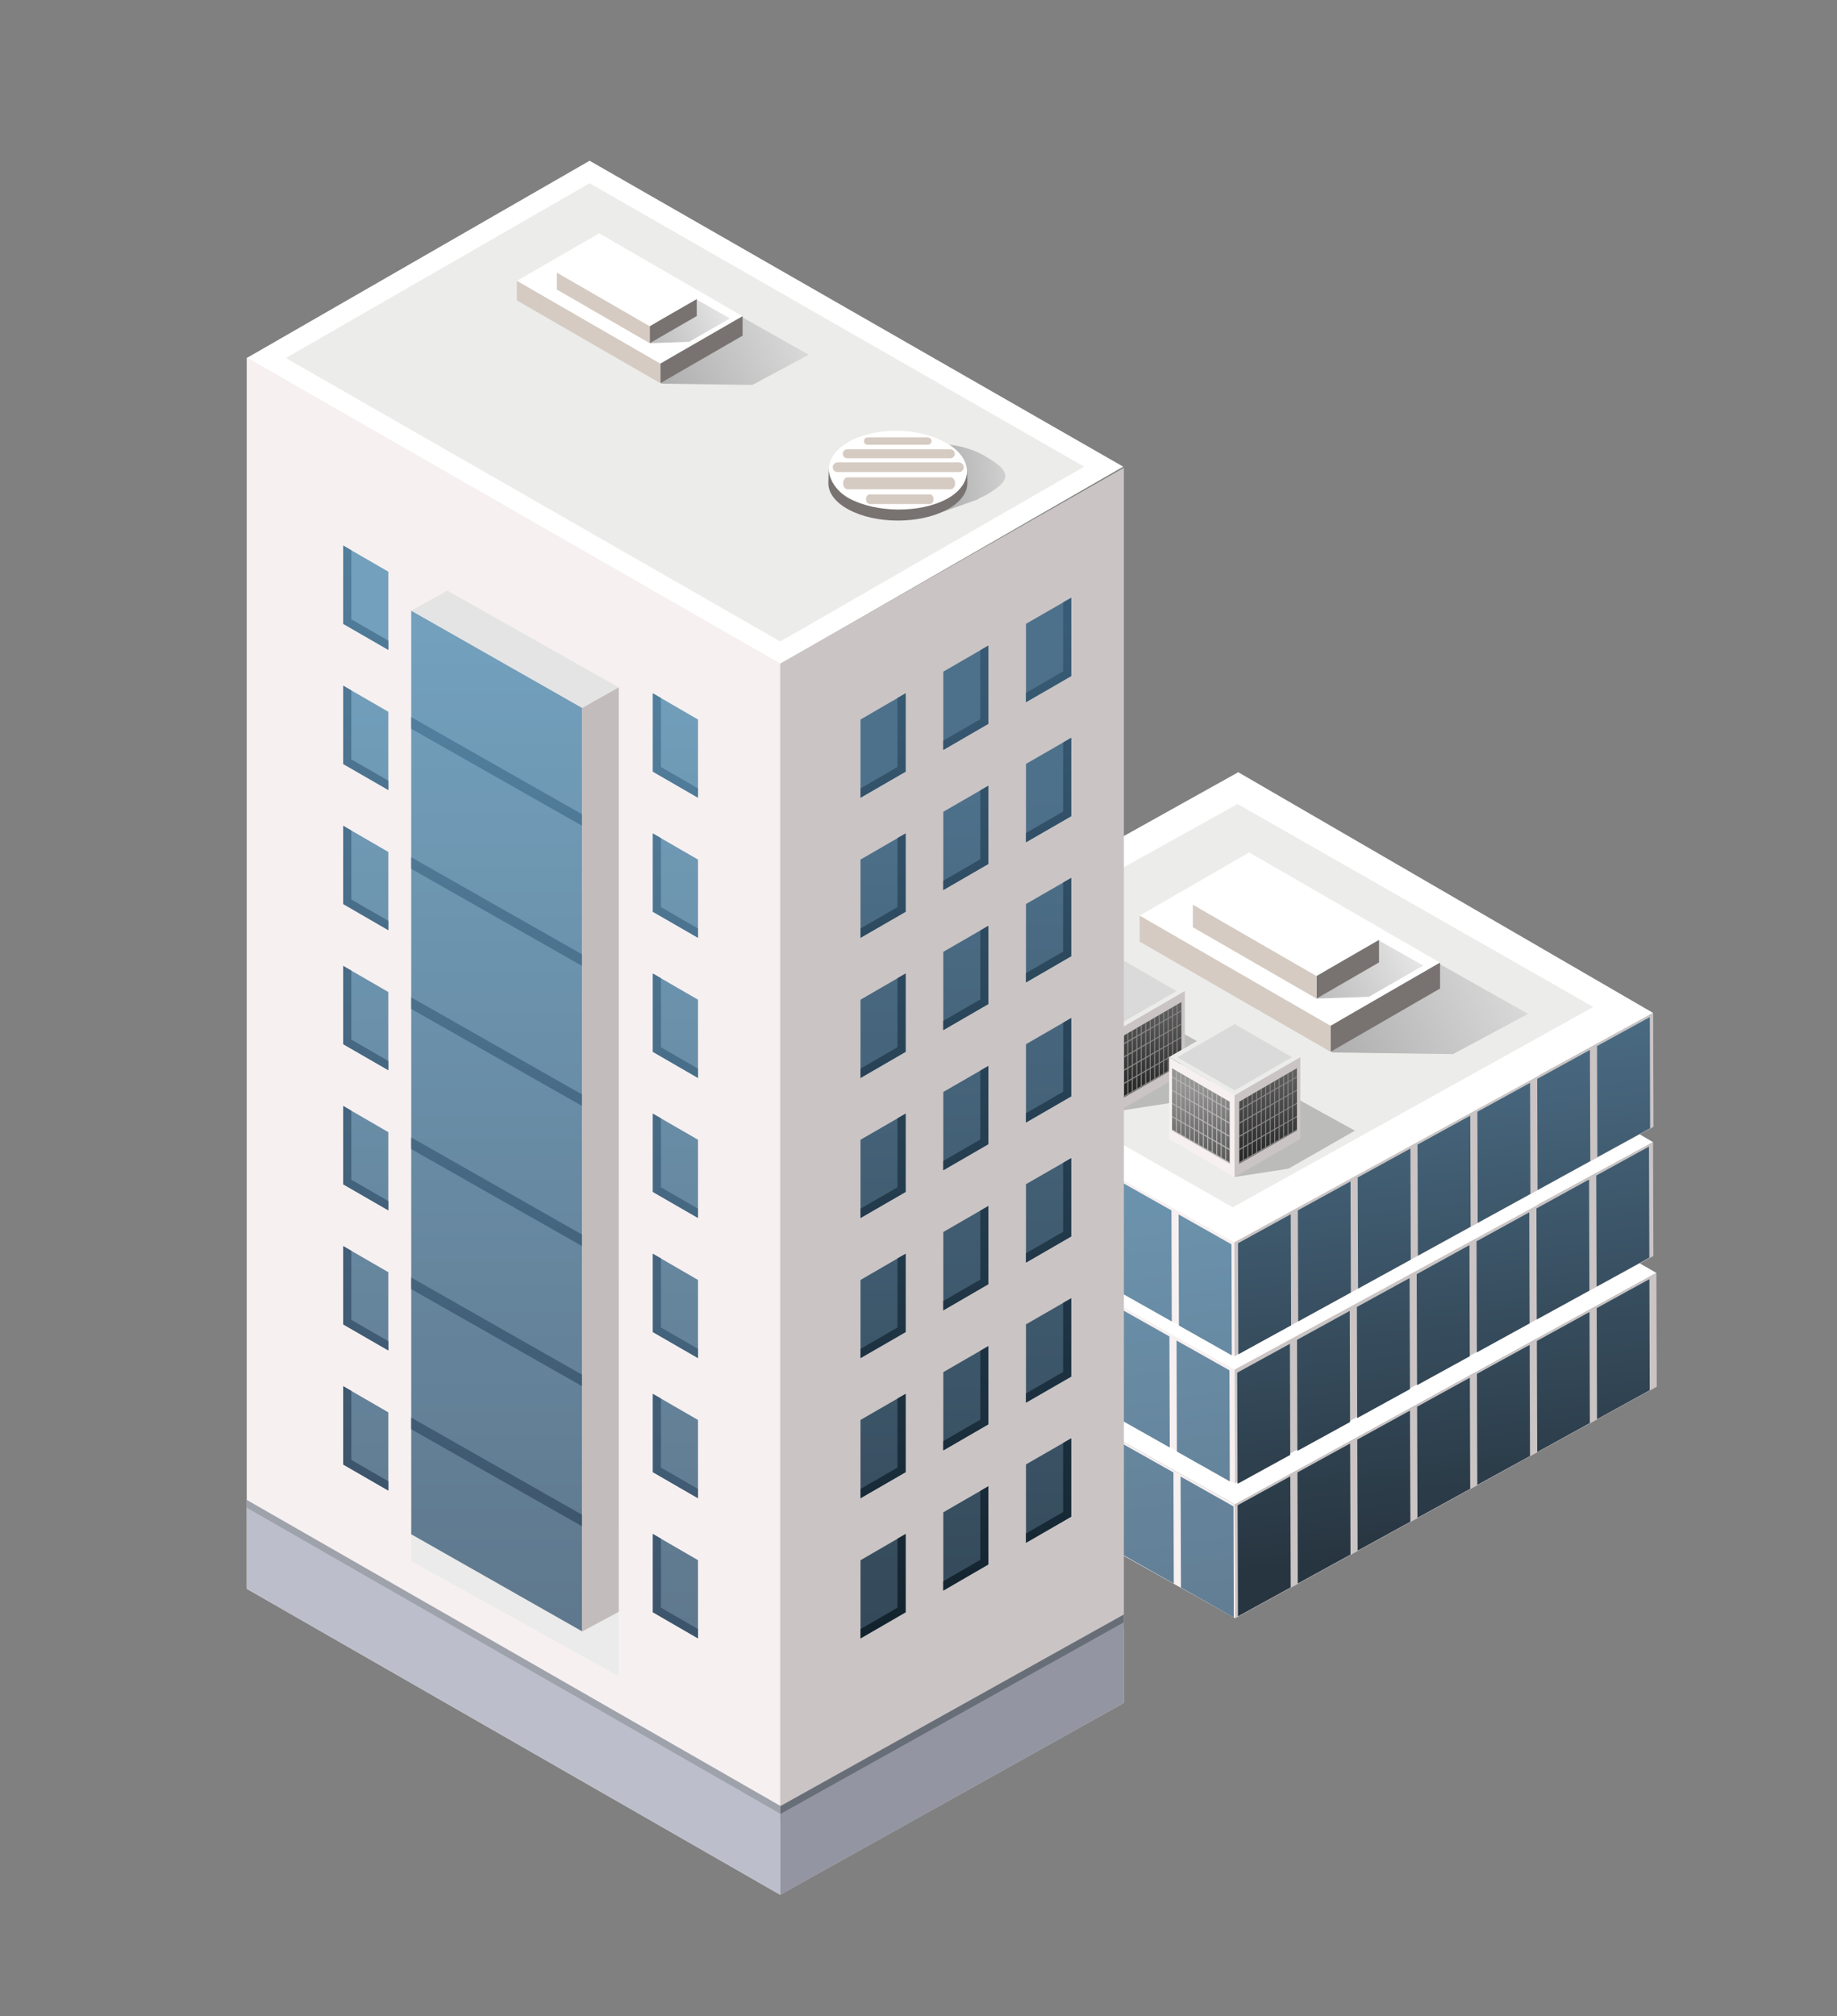 <?xml version="1.0" encoding="UTF-8"?>
<svg xmlns="http://www.w3.org/2000/svg" xmlns:xlink="http://www.w3.org/1999/xlink" viewBox="0 0 601.58 660.12">
  <rect x="0" y="0" width="601.58" height="660.12" fill="#808080" stroke="none"/>
  <defs>
    <style>
      .cls-1 {
        fill: url(#linear-gradient-75);
      }

      .cls-2 {
        fill: url(#linear-gradient-2);
      }

      .cls-3 {
        fill: url(#linear-gradient-51);
      }

      .cls-4 {
        fill: #fff;
      }

      .cls-5 {
        fill: url(#linear-gradient-17);
      }

      .cls-6 {
        fill: url(#linear-gradient-87);
      }

      .cls-7 {
        fill: #f7f0f0;
      }

      .cls-8 {
        fill: #9ea2ab;
      }

      .cls-9 {
        fill: url(#linear-gradient-93);
      }

      .cls-10 {
        fill: url(#linear-gradient-92);
      }

      .cls-11 {
        fill: url(#linear-gradient-80);
      }

      .cls-12 {
        fill: url(#linear-gradient-109);
      }

      .cls-13 {
        fill: url(#linear-gradient-43);
      }

      .cls-14 {
        fill: url(#linear-gradient-15);
      }

      .cls-15 {
        fill: url(#linear-gradient-58);
      }

      .cls-16 {
        fill: url(#linear-gradient-69);
      }

      .cls-17 {
        fill: url(#linear-gradient-81);
      }

      .cls-18 {
        fill: url(#linear-gradient-18);
      }

      .cls-19 {
        fill: url(#linear-gradient-56);
      }

      .cls-20 {
        fill: url(#linear-gradient-40);
      }

      .cls-21 {
        fill: url(#linear-gradient-52);
      }

      .cls-22 {
        fill: url(#linear-gradient-28);
      }

      .cls-23 {
        fill: url(#linear-gradient-14);
      }

      .cls-24 {
        fill: #686e77;
      }

      .cls-25 {
        fill: url(#linear-gradient-36);
      }

      .cls-26 {
        fill: url(#linear-gradient-78);
      }

      .cls-27 {
        fill: url(#linear-gradient-20);
      }

      .cls-28 {
        fill: url(#linear-gradient-6);
      }

      .cls-29 {
        fill: url(#linear-gradient-53);
      }

      .cls-30 {
        fill: #787371;
      }

      .cls-31 {
        fill: url(#linear-gradient-91);
      }

      .cls-32 {
        fill: url(#linear-gradient-60);
      }

      .cls-33 {
        fill: #dbdada;
      }

      .cls-34 {
        fill: url(#linear-gradient-108);
      }

      .cls-35 {
        fill: url(#linear-gradient-84);
      }

      .cls-36 {
        fill: url(#linear-gradient-114);
      }

      .cls-36, .cls-37, .cls-38, .cls-39, .cls-40 {
        opacity: .33;
      }

      .cls-36, .cls-37, .cls-38, .cls-39, .cls-40, .cls-41, .cls-42 {
        mix-blend-mode: multiply;
      }

      .cls-43 {
        fill: url(#linear-gradient-104);
      }

      .cls-44 {
        fill: url(#linear-gradient-35);
      }

      .cls-45 {
        fill: url(#linear-gradient-48);
      }

      .cls-46 {
        fill: url(#linear-gradient-32);
      }

      .cls-47 {
        fill: url(#linear-gradient-97);
      }

      .cls-48 {
        fill: url(#linear-gradient-11);
      }

      .cls-49 {
        fill: url(#linear-gradient-106);
      }

      .cls-50 {
        fill: url(#linear-gradient-111);
      }

      .cls-51 {
        fill: url(#linear-gradient-63);
      }

      .cls-52 {
        fill: url(#linear-gradient-67);
      }

      .cls-53 {
        fill: url(#linear-gradient-95);
      }

      .cls-37 {
        fill: url(#linear-gradient-49);
      }

      .cls-54 {
        fill: url(#linear-gradient-86);
      }

      .cls-55 {
        fill: url(#linear-gradient-39);
      }

      .cls-56 {
        fill: #b8b4b4;
      }

      .cls-57 {
        fill: url(#linear-gradient-110);
      }

      .cls-58 {
        fill: url(#linear-gradient-10);
      }

      .cls-59 {
        fill: url(#linear-gradient-59);
      }

      .cls-38 {
        fill: url(#linear-gradient-115);
      }

      .cls-60 {
        fill: url(#linear-gradient-37);
      }

      .cls-61 {
        fill: url(#linear-gradient-82);
      }

      .cls-62 {
        fill: #8b8787;
      }

      .cls-63 {
        fill: url(#linear-gradient-16);
      }

      .cls-39 {
        fill: url(#linear-gradient-50);
      }

      .cls-64 {
        fill: url(#linear-gradient-31);
      }

      .cls-65 {
        fill: url(#linear-gradient-85);
      }

      .cls-66 {
        fill: url(#linear-gradient-112);
      }

      .cls-40 {
        fill: url(#linear-gradient-116);
      }

      .cls-67 {
        fill: url(#linear-gradient-61);
      }

      .cls-68 {
        fill: url(#linear-gradient-68);
      }

      .cls-69 {
        fill: url(#linear-gradient-103);
      }

      .cls-70 {
        fill: url(#linear-gradient-62);
      }

      .cls-71 {
        fill: url(#linear-gradient-107);
      }

      .cls-72 {
        fill: url(#linear-gradient-41);
      }

      .cls-73 {
        fill: url(#linear-gradient-76);
      }

      .cls-74 {
        isolation: isolate;
      }

      .cls-74, .cls-75 {
        fill: none;
      }

      .cls-76 {
        fill: url(#linear-gradient-98);
      }

      .cls-77 {
        fill: #e4e4e4;
      }

      .cls-78 {
        fill: url(#linear-gradient-21);
      }

      .cls-79 {
        fill: url(#linear-gradient-72);
      }

      .cls-80 {
        fill: url(#linear-gradient-25);
      }

      .cls-81 {
        fill: url(#linear-gradient-89);
      }

      .cls-82 {
        fill: #ececeb;
      }

      .cls-83 {
        fill: url(#linear-gradient-5);
      }

      .cls-84 {
        fill: url(#linear-gradient-64);
      }

      .cls-85 {
        fill: url(#linear-gradient-102);
      }

      .cls-86 {
        fill: url(#linear-gradient-83);
      }

      .cls-87 {
        fill: url(#linear-gradient-54);
      }

      .cls-88 {
        fill: url(#linear-gradient-45);
      }

      .cls-89 {
        fill: url(#linear-gradient-113);
      }

      .cls-90 {
        fill: #cac4c4;
      }

      .cls-91 {
        fill: url(#linear-gradient-55);
      }

      .cls-92 {
        fill: url(#linear-gradient-34);
      }

      .cls-93 {
        fill: url(#linear-gradient-65);
      }

      .cls-94 {
        fill: url(#linear-gradient-70);
      }

      .cls-95 {
        fill: url(#linear-gradient-79);
      }

      .cls-41 {
        fill: #ebebeb;
      }

      .cls-96 {
        fill: url(#linear-gradient-88);
      }

      .cls-97 {
        fill: url(#linear-gradient-7);
      }

      .cls-98 {
        fill: #bcbfcb;
      }

      .cls-99 {
        fill: url(#linear-gradient-66);
      }

      .cls-100 {
        fill: #d5cbc2;
      }

      .cls-101 {
        fill: url(#linear-gradient-96);
      }

      .cls-102 {
        fill: url(#linear-gradient-24);
      }

      .cls-103 {
        fill: url(#linear-gradient-73);
      }

      .cls-104 {
        fill: url(#linear-gradient-100);
      }

      .cls-42 {
        fill: #8a8a8a;
        opacity: .5;
      }

      .cls-105 {
        fill: url(#linear-gradient-105);
      }

      .cls-106 {
        fill: url(#linear-gradient-9);
      }

      .cls-107 {
        fill: url(#linear-gradient-22);
      }

      .cls-108 {
        fill: url(#linear-gradient-74);
      }

      .cls-109 {
        fill: url(#linear-gradient-42);
      }

      .cls-110 {
        fill: url(#linear-gradient-99);
      }

      .cls-111 {
        fill: url(#linear-gradient-3);
      }

      .cls-112 {
        fill: url(#linear-gradient);
      }

      .cls-113 {
        fill: url(#linear-gradient-27);
      }

      .cls-114 {
        fill: url(#linear-gradient-33);
      }

      .cls-115 {
        fill: url(#linear-gradient-38);
      }

      .cls-116 {
        fill: url(#linear-gradient-94);
      }

      .cls-117 {
        fill: url(#linear-gradient-29);
      }

      .cls-118 {
        fill: url(#linear-gradient-30);
      }

      .cls-119 {
        fill: #c2bcbc;
      }

      .cls-120 {
        fill: url(#linear-gradient-23);
      }

      .cls-121 {
        fill: url(#linear-gradient-19);
      }

      .cls-122 {
        fill: url(#linear-gradient-71);
      }

      .cls-123 {
        fill: url(#linear-gradient-4);
      }

      .cls-124 {
        fill: url(#linear-gradient-77);
      }

      .cls-125 {
        fill: #9396a2;
      }

      .cls-126 {
        fill: url(#linear-gradient-8);
      }

      .cls-127 {
        fill: url(#linear-gradient-90);
      }

      .cls-128 {
        fill: url(#linear-gradient-44);
      }

      .cls-129 {
        fill: url(#linear-gradient-57);
      }

      .cls-130 {
        fill: url(#linear-gradient-47);
      }

      .cls-131 {
        fill: url(#linear-gradient-46);
      }

      .cls-132 {
        fill: url(#linear-gradient-12);
      }

      .cls-133 {
        fill: url(#linear-gradient-13);
      }

      .cls-134 {
        fill: url(#linear-gradient-26);
      }

      .cls-135 {
        fill: url(#linear-gradient-101);
      }
    </style>
    <linearGradient id="linear-gradient" x1="505.5" y1="338.92" x2="526.13" y2="525.07" gradientTransform="translate(12.1 -29.17) rotate(.5) skewX(.68)" gradientUnits="userSpaceOnUse">
      <stop offset="0" stop-color="#4e718b"/>
      <stop offset="1" stop-color="#273540"/>
    </linearGradient>
    <linearGradient id="linear-gradient-2" x1="484.86" y1="341.3" x2="505.49" y2="527.46" xlink:href="#linear-gradient"/>
    <linearGradient id="linear-gradient-3" x1="464.23" y1="343.72" x2="484.86" y2="529.81" xlink:href="#linear-gradient"/>
    <linearGradient id="linear-gradient-4" x1="443.6" y1="346.12" x2="464.23" y2="532.2" xlink:href="#linear-gradient"/>
    <linearGradient id="linear-gradient-5" x1="422.97" y1="348.45" x2="443.6" y2="534.59" xlink:href="#linear-gradient"/>
    <linearGradient id="linear-gradient-6" x1="402.34" y1="350.82" x2="422.97" y2="536.97" xlink:href="#linear-gradient"/>
    <linearGradient id="linear-gradient-7" x1="381.71" y1="353.24" x2="402.34" y2="539.35" xlink:href="#linear-gradient"/>
    <linearGradient id="linear-gradient-8" x1="247.02" y1="343.11" x2="285.84" y2="614.16" gradientTransform="translate(12.1 -29.17) rotate(.5) skewX(.68)" gradientUnits="userSpaceOnUse">
      <stop offset="0" stop-color="#72a0bd"/>
      <stop offset=".98" stop-color="#5f788d"/>
    </linearGradient>
    <linearGradient id="linear-gradient-9" x1="264.76" y1="340.44" x2="303.59" y2="611.52" xlink:href="#linear-gradient-8"/>
    <linearGradient id="linear-gradient-10" x1="282.51" y1="337.76" x2="321.33" y2="608.89" xlink:href="#linear-gradient-8"/>
    <linearGradient id="linear-gradient-11" x1="300.26" y1="335.1" x2="339.09" y2="606.26" xlink:href="#linear-gradient-8"/>
    <linearGradient id="linear-gradient-12" x1="318" y1="332.46" x2="356.83" y2="603.59" xlink:href="#linear-gradient-8"/>
    <linearGradient id="linear-gradient-13" x1="335.76" y1="329.86" x2="374.58" y2="600.92" xlink:href="#linear-gradient-8"/>
    <linearGradient id="linear-gradient-14" x1="353.5" y1="327.15" x2="392.33" y2="598.28" xlink:href="#linear-gradient-8"/>
    <linearGradient id="linear-gradient-15" x1="510.24" y1="338.5" x2="530.88" y2="524.65" xlink:href="#linear-gradient"/>
    <linearGradient id="linear-gradient-16" x1="489.61" y1="340.92" x2="510.24" y2="526.99" xlink:href="#linear-gradient"/>
    <linearGradient id="linear-gradient-17" x1="468.98" y1="343.27" x2="489.61" y2="529.4" xlink:href="#linear-gradient"/>
    <linearGradient id="linear-gradient-18" x1="448.35" y1="345.62" x2="468.98" y2="531.79" xlink:href="#linear-gradient"/>
    <linearGradient id="linear-gradient-19" x1="427.72" y1="348.03" x2="448.35" y2="534.16" xlink:href="#linear-gradient"/>
    <linearGradient id="linear-gradient-20" x1="407.08" y1="350.4" x2="427.72" y2="536.54" xlink:href="#linear-gradient"/>
    <linearGradient id="linear-gradient-21" x1="386.47" y1="352.8" x2="407.1" y2="538.91" xlink:href="#linear-gradient"/>
    <linearGradient id="linear-gradient-22" x1="252.07" y1="342.25" x2="290.9" y2="613.35" xlink:href="#linear-gradient-8"/>
    <linearGradient id="linear-gradient-23" x1="269.82" y1="339.59" x2="308.65" y2="610.72" xlink:href="#linear-gradient-8"/>
    <linearGradient id="linear-gradient-24" x1="287.56" y1="336.97" x2="326.38" y2="608.01" xlink:href="#linear-gradient-8"/>
    <linearGradient id="linear-gradient-25" x1="305.31" y1="334.32" x2="344.13" y2="605.37" xlink:href="#linear-gradient-8"/>
    <linearGradient id="linear-gradient-26" x1="323.06" y1="331.65" x2="361.88" y2="602.73" xlink:href="#linear-gradient-8"/>
    <linearGradient id="linear-gradient-27" x1="340.81" y1="328.99" x2="379.63" y2="600.1" xlink:href="#linear-gradient-8"/>
    <linearGradient id="linear-gradient-28" x1="358.55" y1="326.35" x2="397.37" y2="597.43" xlink:href="#linear-gradient-8"/>
    <linearGradient id="linear-gradient-29" x1="515.27" y1="338.06" x2="535.9" y2="524.14" xlink:href="#linear-gradient"/>
    <linearGradient id="linear-gradient-30" x1="494.64" y1="340.41" x2="515.28" y2="526.59" xlink:href="#linear-gradient"/>
    <linearGradient id="linear-gradient-31" x1="474.01" y1="342.8" x2="494.64" y2="528.94" xlink:href="#linear-gradient"/>
    <linearGradient id="linear-gradient-32" x1="453.38" y1="345.19" x2="474.02" y2="531.32" xlink:href="#linear-gradient"/>
    <linearGradient id="linear-gradient-33" x1="432.76" y1="347.57" x2="453.39" y2="533.68" xlink:href="#linear-gradient"/>
    <linearGradient id="linear-gradient-34" x1="412.11" y1="349.95" x2="432.75" y2="536.08" xlink:href="#linear-gradient"/>
    <linearGradient id="linear-gradient-35" x1="391.5" y1="352.34" x2="412.13" y2="538.45" xlink:href="#linear-gradient"/>
    <linearGradient id="linear-gradient-36" x1="258.6" y1="341.19" x2="297.43" y2="612.33" xlink:href="#linear-gradient-8"/>
    <linearGradient id="linear-gradient-37" x1="276.34" y1="338.54" x2="315.17" y2="609.67" xlink:href="#linear-gradient-8"/>
    <linearGradient id="linear-gradient-38" x1="294.11" y1="335.9" x2="332.93" y2="606.98" xlink:href="#linear-gradient-8"/>
    <linearGradient id="linear-gradient-39" x1="311.85" y1="333.24" x2="350.67" y2="604.35" xlink:href="#linear-gradient-8"/>
    <linearGradient id="linear-gradient-40" x1="329.58" y1="330.59" x2="368.41" y2="601.7" xlink:href="#linear-gradient-8"/>
    <linearGradient id="linear-gradient-41" x1="347.34" y1="327.94" x2="386.16" y2="599.05" xlink:href="#linear-gradient-8"/>
    <linearGradient id="linear-gradient-42" x1="365.08" y1="325.28" x2="403.91" y2="596.41" xlink:href="#linear-gradient-8"/>
    <linearGradient id="linear-gradient-43" x1="341.04" y1="306.32" x2="341.04" y2="341.64" gradientTransform="translate(.39 .88) rotate(-.02)" gradientUnits="userSpaceOnUse">
      <stop offset="0" stop-color="#606060"/>
      <stop offset="1" stop-color="#171818"/>
    </linearGradient>
    <linearGradient id="linear-gradient-44" x1="318.7" y1="310.75" x2="319.79" y2="346.11" gradientTransform="translate(.39 .88) rotate(-.02)" gradientUnits="userSpaceOnUse">
      <stop offset="0" stop-color="#969595"/>
      <stop offset="1" stop-color="#414141"/>
    </linearGradient>
    <linearGradient id="linear-gradient-45" x1="376.96" y1="328.38" x2="376.96" y2="363.7" xlink:href="#linear-gradient-43"/>
    <linearGradient id="linear-gradient-46" x1="354.61" y1="332.81" x2="355.71" y2="368.17" xlink:href="#linear-gradient-44"/>
    <linearGradient id="linear-gradient-47" x1="414.78" y1="350.04" x2="414.78" y2="385.36" xlink:href="#linear-gradient-43"/>
    <linearGradient id="linear-gradient-48" x1="392.43" y1="354.47" x2="393.53" y2="389.83" xlink:href="#linear-gradient-44"/>
    <linearGradient id="linear-gradient-49" x1="432.51" y1="337.52" x2="500.7" y2="304.41" gradientTransform="translate(.39 .88) rotate(-.02)" gradientUnits="userSpaceOnUse">
      <stop offset="0" stop-color="#333"/>
      <stop offset="1" stop-color="#ccc"/>
    </linearGradient>
    <linearGradient id="linear-gradient-50" x1="427.95" y1="320.35" x2="466.7" y2="301.54" xlink:href="#linear-gradient-49"/>
    <linearGradient id="linear-gradient-51" x1="316.3" y1="258.44" x2="316.3" y2="671.42" gradientTransform="matrix(1,0,0,1,0,0)" xlink:href="#linear-gradient"/>
    <linearGradient id="linear-gradient-52" x1="289.18" y1="204.29" x2="289.18" y2="551.19" gradientUnits="userSpaceOnUse">
      <stop offset="0" stop-color="#395c76"/>
      <stop offset="1" stop-color="#11202a"/>
    </linearGradient>
    <linearGradient id="linear-gradient-53" x1="316.29" y1="204.29" x2="316.29" y2="551.19" xlink:href="#linear-gradient-52"/>
    <linearGradient id="linear-gradient-54" x1="343.39" y1="204.29" x2="343.39" y2="551.14" xlink:href="#linear-gradient-52"/>
    <linearGradient id="linear-gradient-55" x1="316.3" y1="258.43" x2="316.3" y2="671.38" gradientTransform="matrix(1,0,0,1,0,0)" xlink:href="#linear-gradient"/>
    <linearGradient id="linear-gradient-56" y1="204.31" y2="551.09" xlink:href="#linear-gradient-52"/>
    <linearGradient id="linear-gradient-57" x1="316.29" y1="204.31" x2="316.29" y2="551.09" xlink:href="#linear-gradient-52"/>
    <linearGradient id="linear-gradient-58" x1="343.39" y1="204.29" x2="343.39" y2="551.14" xlink:href="#linear-gradient-52"/>
    <linearGradient id="linear-gradient-59" x1="316.3" y1="258.43" x2="316.3" y2="671.41" gradientTransform="matrix(1,0,0,1,0,0)" xlink:href="#linear-gradient"/>
    <linearGradient id="linear-gradient-60" y1="204.3" y2="551.14" xlink:href="#linear-gradient-52"/>
    <linearGradient id="linear-gradient-61" x1="316.29" y1="204.3" x2="316.29" y2="551.14" xlink:href="#linear-gradient-52"/>
    <linearGradient id="linear-gradient-62" x1="343.39" y1="204.28" x2="343.39" y2="551.17" xlink:href="#linear-gradient-52"/>
    <linearGradient id="linear-gradient-63" x1="316.3" y1="258.43" x2="316.3" y2="671.38" gradientTransform="matrix(1,0,0,1,0,0)" xlink:href="#linear-gradient"/>
    <linearGradient id="linear-gradient-64" y1="204.29" y2="551.13" xlink:href="#linear-gradient-52"/>
    <linearGradient id="linear-gradient-65" x1="316.29" y1="204.3" x2="316.29" y2="551.14" xlink:href="#linear-gradient-52"/>
    <linearGradient id="linear-gradient-66" x1="343.39" y1="204.29" x2="343.39" y2="551.14" xlink:href="#linear-gradient-52"/>
    <linearGradient id="linear-gradient-67" x1="316.3" y1="258.45" x2="316.3" y2="671.36" gradientTransform="matrix(1,0,0,1,0,0)" xlink:href="#linear-gradient"/>
    <linearGradient id="linear-gradient-68" y1="204.29" y2="551.13" xlink:href="#linear-gradient-52"/>
    <linearGradient id="linear-gradient-69" x1="316.29" y1="204.3" x2="316.29" y2="551.13" xlink:href="#linear-gradient-52"/>
    <linearGradient id="linear-gradient-70" x1="343.39" y1="204.33" x2="343.39" y2="551.11" xlink:href="#linear-gradient-52"/>
    <linearGradient id="linear-gradient-71" x1="316.3" y1="258.45" x2="316.3" y2="671.36" gradientTransform="matrix(1,0,0,1,0,0)" xlink:href="#linear-gradient"/>
    <linearGradient id="linear-gradient-72" y1="204.34" y2="551.12" xlink:href="#linear-gradient-52"/>
    <linearGradient id="linear-gradient-73" x1="316.29" y1="204.34" x2="316.29" y2="551.12" xlink:href="#linear-gradient-52"/>
    <linearGradient id="linear-gradient-74" x1="343.39" y1="204.33" x2="343.39" y2="551.12" xlink:href="#linear-gradient-52"/>
    <linearGradient id="linear-gradient-75" x1="316.3" y1="258.41" x2="316.3" y2="671.4" gradientTransform="matrix(1,0,0,1,0,0)" xlink:href="#linear-gradient"/>
    <linearGradient id="linear-gradient-76" y1="204.3" y2="551.14" xlink:href="#linear-gradient-52"/>
    <linearGradient id="linear-gradient-77" x1="316.29" y1="204.3" x2="316.29" y2="551.14" xlink:href="#linear-gradient-52"/>
    <linearGradient id="linear-gradient-78" x1="343.39" y1="204.25" x2="343.39" y2="551.15" xlink:href="#linear-gradient-52"/>
    <linearGradient id="linear-gradient-79" x1="162.64" y1="207.17" x2="162.64" y2="536.77" gradientTransform="matrix(1,0,0,1,0,0)" xlink:href="#linear-gradient-8"/>
    <linearGradient id="linear-gradient-80" x1="162.64" y1="240.71" x2="162.64" y2="516.13" gradientUnits="userSpaceOnUse">
      <stop offset="0" stop-color="#517e9c"/>
      <stop offset=".98" stop-color="#3d556c"/>
    </linearGradient>
    <linearGradient id="linear-gradient-81" y1="240.7" y2="516.2" xlink:href="#linear-gradient-80"/>
    <linearGradient id="linear-gradient-82" y1="240.73" y2="516.14" xlink:href="#linear-gradient-80"/>
    <linearGradient id="linear-gradient-83" y1="240.71" y2="516.17" xlink:href="#linear-gradient-80"/>
    <linearGradient id="linear-gradient-84" y1="240.68" y2="516.18" xlink:href="#linear-gradient-80"/>
    <linearGradient id="linear-gradient-85" y1="240.71" y2="516.16" xlink:href="#linear-gradient-80"/>
    <linearGradient id="linear-gradient-86" x1="221.19" y1="208.6" x2="221.19" y2="540.17" gradientTransform="matrix(1,0,0,1,0,0)" xlink:href="#linear-gradient-8"/>
    <linearGradient id="linear-gradient-87" x1="221.19" y1="231.12" x2="221.19" y2="538.26" xlink:href="#linear-gradient-80"/>
    <linearGradient id="linear-gradient-88" x1="221.19" y1="208.62" x2="221.19" y2="540.08" gradientTransform="matrix(1,0,0,1,0,0)" xlink:href="#linear-gradient-8"/>
    <linearGradient id="linear-gradient-89" x1="221.19" y1="231.14" x2="221.19" y2="538.17" xlink:href="#linear-gradient-80"/>
    <linearGradient id="linear-gradient-90" x1="221.19" y1="208.61" x2="221.19" y2="540.12" gradientTransform="matrix(1,0,0,1,0,0)" xlink:href="#linear-gradient-8"/>
    <linearGradient id="linear-gradient-91" x1="221.19" y1="231.13" x2="221.19" y2="538.21" xlink:href="#linear-gradient-80"/>
    <linearGradient id="linear-gradient-92" x1="221.19" y1="208.61" x2="221.19" y2="540.12" gradientTransform="matrix(1,0,0,1,0,0)" xlink:href="#linear-gradient-8"/>
    <linearGradient id="linear-gradient-93" x1="221.19" y1="231.12" x2="221.19" y2="538.2" xlink:href="#linear-gradient-80"/>
    <linearGradient id="linear-gradient-94" x1="221.19" y1="208.61" x2="221.19" y2="540.12" gradientTransform="matrix(1,0,0,1,0,0)" xlink:href="#linear-gradient-8"/>
    <linearGradient id="linear-gradient-95" x1="221.19" y1="231.12" x2="221.19" y2="538.2" xlink:href="#linear-gradient-80"/>
    <linearGradient id="linear-gradient-96" x1="221.19" y1="208.65" x2="221.19" y2="540.11" gradientTransform="matrix(1,0,0,1,0,0)" xlink:href="#linear-gradient-8"/>
    <linearGradient id="linear-gradient-97" x1="221.19" y1="231.17" x2="221.19" y2="538.2" xlink:href="#linear-gradient-80"/>
    <linearGradient id="linear-gradient-98" x1="221.19" y1="208.61" x2="221.19" y2="540.12" gradientTransform="matrix(1,0,0,1,0,0)" xlink:href="#linear-gradient-8"/>
    <linearGradient id="linear-gradient-99" x1="221.19" y1="231.13" x2="221.19" y2="538.21" xlink:href="#linear-gradient-80"/>
    <linearGradient id="linear-gradient-100" x1="119.78" y1="208.61" x2="119.78" y2="540.18" gradientTransform="matrix(1,0,0,1,0,0)" xlink:href="#linear-gradient-8"/>
    <linearGradient id="linear-gradient-101" x1="119.78" y1="177.95" x2="119.78" y2="492.27" xlink:href="#linear-gradient-80"/>
    <linearGradient id="linear-gradient-102" x1="119.78" y1="208.61" x2="119.78" y2="540.07" gradientTransform="matrix(1,0,0,1,0,0)" xlink:href="#linear-gradient-8"/>
    <linearGradient id="linear-gradient-103" x1="119.78" y1="177.96" x2="119.78" y2="492.17" xlink:href="#linear-gradient-80"/>
    <linearGradient id="linear-gradient-104" x1="119.78" y1="208.6" x2="119.78" y2="540.16" gradientTransform="matrix(1,0,0,1,0,0)" xlink:href="#linear-gradient-8"/>
    <linearGradient id="linear-gradient-105" x1="119.78" y1="177.93" x2="119.78" y2="492.25" xlink:href="#linear-gradient-80"/>
    <linearGradient id="linear-gradient-106" x1="119.78" y1="208.63" x2="119.78" y2="540.09" gradientTransform="matrix(1,0,0,1,0,0)" xlink:href="#linear-gradient-8"/>
    <linearGradient id="linear-gradient-107" x1="119.78" y1="177.97" x2="119.78" y2="492.19" xlink:href="#linear-gradient-80"/>
    <linearGradient id="linear-gradient-108" x1="119.78" y1="208.58" x2="119.78" y2="540.15" gradientTransform="matrix(1,0,0,1,0,0)" xlink:href="#linear-gradient-8"/>
    <linearGradient id="linear-gradient-109" x1="119.78" y1="177.92" x2="119.78" y2="492.24" xlink:href="#linear-gradient-80"/>
    <linearGradient id="linear-gradient-110" x1="119.78" y1="208.61" x2="119.78" y2="540.12" gradientTransform="matrix(1,0,0,1,0,0)" xlink:href="#linear-gradient-8"/>
    <linearGradient id="linear-gradient-111" x1="119.78" y1="177.96" x2="119.78" y2="492.22" xlink:href="#linear-gradient-80"/>
    <linearGradient id="linear-gradient-112" x1="119.78" y1="208.65" x2="119.78" y2="540.11" gradientTransform="matrix(1,0,0,1,0,0)" xlink:href="#linear-gradient-8"/>
    <linearGradient id="linear-gradient-113" x1="119.78" y1="178" x2="119.78" y2="492.21" xlink:href="#linear-gradient-80"/>
    <linearGradient id="linear-gradient-114" x1="214.19" y1="120.87" x2="265.43" y2="95.99" gradientTransform="matrix(1,0,0,1,0,0)" xlink:href="#linear-gradient-49"/>
    <linearGradient id="linear-gradient-115" x1="210.76" y1="107.97" x2="239.87" y2="93.84" gradientTransform="matrix(1,0,0,1,0,0)" xlink:href="#linear-gradient-49"/>
    <linearGradient id="linear-gradient-116" x1="308.01" y1="156.59" x2="340.36" y2="153.57" gradientTransform="matrix(1,0,0,1,0,0)" xlink:href="#linear-gradient-49"/>
  </defs>
  <g class="cls-74">
    <g id="_レイヤー_2" data-name="レイヤー 2">
      <g id="_レイヤー_2-2" data-name="レイヤー 2">
        <rect class="cls-75" width="601.58" height="660.12"/>
        <g>
          <g>
            <g>
              <g>
                <polygon class="cls-4" points="404.42 492.57 267.37 415.83 405.77 338.62 542.44 416.76 404.42 492.57"/>
                <polygon class="cls-90" points="542.55 454.02 404.54 529.84 404.42 492.57 542.44 416.76 542.55 454.02"/>
                <polygon class="cls-7" points="404.54 529.84 267.48 453.09 267.37 415.83 404.42 492.57 404.54 529.84"/>
              </g>
              <g>
                <polygon class="cls-112" points="540.14 418.8 522.88 428.29 523 464.65 540.24 455.17 540.14 418.8"/>
                <polygon class="cls-2" points="520.53 429.56 503.29 439.04 503.4 475.41 520.64 465.92 520.53 429.56"/>
                <polygon class="cls-111" points="500.93 440.33 483.67 449.8 483.79 486.16 501.05 476.7 500.93 440.33"/>
                <polygon class="cls-123" points="481.34 451.08 464.08 460.56 464.19 496.93 481.46 487.45 481.34 451.08"/>
                <polygon class="cls-83" points="461.74 461.84 444.48 471.32 444.6 507.69 461.87 498.21 461.74 461.84"/>
                <polygon class="cls-28" points="442.14 472.6 424.89 482.08 425 518.45 442.26 508.98 442.14 472.6"/>
                <polygon class="cls-97" points="422.55 483.36 405.29 492.84 405.41 529.2 422.67 519.73 422.55 483.36"/>
              </g>
              <g>
                <polygon class="cls-126" points="268.63 416.86 285.95 426.62 286.07 462.99 268.74 453.22 268.63 416.86"/>
                <polygon class="cls-106" points="288.3 427.96 305.62 437.72 305.72 474.08 288.4 464.31 288.3 427.96"/>
                <polygon class="cls-58" points="307.97 439.03 325.28 448.81 325.4 485.19 308.07 475.42 307.97 439.03"/>
                <polygon class="cls-48" points="327.62 450.13 344.95 459.91 345.06 496.29 327.74 486.5 327.62 450.13"/>
                <polygon class="cls-132" points="347.29 461.23 364.61 471.01 364.71 507.39 347.41 497.62 347.29 461.23"/>
                <polygon class="cls-133" points="366.96 472.34 384.28 482.09 384.39 518.48 367.08 508.7 366.96 472.34"/>
                <polygon class="cls-23" points="386.62 483.43 403.94 493.2 404.04 529.57 386.74 519.79 386.62 483.43"/>
              </g>
            </g>
            <g>
              <g>
                <polygon class="cls-4" points="404.29 448.43 267.23 371.67 405.63 294.48 541.34 373.95 404.29 448.43"/>
                <polygon class="cls-90" points="541.46 411.22 404.4 485.7 404.29 448.43 541.34 373.95 541.46 411.22"/>
                <polygon class="cls-7" points="404.4 485.7 267.34 408.94 267.23 371.67 404.29 448.43 404.4 485.7"/>
              </g>
              <g>
                <polygon class="cls-14" points="540 375.41 522.74 384.88 522.86 421.26 540.12 411.76 540 375.41"/>
                <polygon class="cls-63" points="520.39 386.17 503.15 395.65 503.26 432.01 520.5 422.54 520.39 386.17"/>
                <polygon class="cls-5" points="500.8 396.93 483.54 406.41 483.65 442.78 500.91 433.29 500.8 396.93"/>
                <polygon class="cls-18" points="481.21 407.67 463.94 417.18 464.06 453.53 481.32 444.05 481.21 407.67"/>
                <polygon class="cls-121" points="461.61 418.45 444.35 427.92 444.46 464.29 461.73 454.81 461.61 418.45"/>
                <polygon class="cls-27" points="442.01 429.2 424.75 438.68 424.87 475.04 442.12 465.58 442.01 429.2"/>
                <polygon class="cls-78" points="422.42 439.97 405.16 449.43 405.28 485.81 422.53 476.34 422.42 439.97"/>
              </g>
              <g>
                <polygon class="cls-107" points="267.32 372.31 284.63 382.08 284.74 418.46 267.43 408.68 267.32 372.31"/>
                <polygon class="cls-120" points="286.98 383.41 304.3 393.17 304.4 429.56 287.09 419.78 286.98 383.41"/>
                <polygon class="cls-102" points="306.64 394.5 323.96 404.27 324.06 440.64 306.75 430.86 306.64 394.5"/>
                <polygon class="cls-80" points="326.3 405.61 343.63 415.38 343.74 451.74 326.42 441.97 326.3 405.61"/>
                <polygon class="cls-134" points="345.98 416.7 363.29 426.48 363.4 462.84 346.09 453.07 345.98 416.7"/>
                <polygon class="cls-113" points="365.64 427.8 382.96 437.57 383.07 473.93 365.75 464.16 365.64 427.8"/>
                <polygon class="cls-22" points="385.3 438.9 402.62 448.66 402.73 485.02 385.41 475.25 385.3 438.9"/>
              </g>
            </g>
            <g>
              <g>
                <polygon class="cls-4" points="404.15 406.77 267.1 330.02 405.5 252.83 541.37 331.65 404.15 406.77"/>
                <polygon class="cls-90" points="541.49 368.92 404.27 444.05 404.15 406.77 541.37 331.65 541.49 368.92"/>
                <polygon class="cls-7" points="404.27 444.05 267.21 367.29 267.1 330.02 404.15 406.77 404.27 444.05"/>
              </g>
              <g>
                <polygon class="cls-117" points="540.27 333.02 523 342.49 523.11 378.86 540.37 369.4 540.27 333.02"/>
                <polygon class="cls-118" points="520.66 343.77 503.4 353.25 503.52 389.63 520.79 380.14 520.66 343.77"/>
                <polygon class="cls-64" points="501.07 354.54 483.81 364.01 483.92 400.37 501.18 390.9 501.07 354.54"/>
                <polygon class="cls-46" points="481.47 365.28 464.21 374.76 464.33 411.13 481.59 401.64 481.47 365.28"/>
                <polygon class="cls-114" points="461.88 376.04 444.61 385.53 444.74 421.9 461.99 412.42 461.88 376.04"/>
                <polygon class="cls-92" points="442.27 386.81 425.02 396.28 425.13 432.65 442.38 423.18 442.27 386.81"/>
                <polygon class="cls-44" points="422.68 397.57 405.42 407.05 405.54 443.41 422.8 433.94 422.68 397.57"/>
              </g>
              <g>
                <polygon class="cls-25" points="267.97 331.04 285.28 340.81 285.4 377.19 268.08 367.39 267.97 331.04"/>
                <polygon class="cls-60" points="287.64 342.14 304.95 351.91 305.06 388.28 287.74 378.5 287.64 342.14"/>
                <polygon class="cls-115" points="307.3 353.25 324.63 363 324.73 399.38 307.42 389.6 307.3 353.25"/>
                <polygon class="cls-55" points="326.97 364.33 344.29 374.11 344.4 410.48 327.08 400.7 326.97 364.33"/>
                <polygon class="cls-20" points="346.63 375.44 363.95 385.21 364.06 421.57 346.74 411.8 346.63 375.44"/>
                <polygon class="cls-72" points="366.3 386.52 383.62 396.3 383.73 432.66 366.41 422.89 366.3 386.52"/>
                <polygon class="cls-109" points="385.97 397.62 403.28 407.4 403.39 443.76 386.07 433.99 385.97 397.62"/>
              </g>
            </g>
            <polygon class="cls-82" points="403.7 395.28 287.2 328.86 405.27 263.24 521.77 329.68 403.7 395.28"/>
          </g>
          <g>
            <polygon class="cls-42" points="335.1 322.85 330.53 341.66 348.16 338.94 369.94 326.49 345.88 313.21 335.1 322.85"/>
            <g>
              <polygon class="cls-7" points="309.11 329.2 330.52 341.67 330.51 314.86 309.11 302.41 309.11 329.2"/>
              <polygon class="cls-90" points="330.52 341.67 352.08 329.21 352.07 302.4 330.51 314.86 330.52 341.67"/>
              <polygon class="cls-13" points="350.96 306.04 350.97 326.41 332.1 337.3 332.09 317 350.96 306.04"/>
              <g>
                <polygon class="cls-62" points="350.97 326.04 350.97 326.36 332.1 337.24 332.1 336.79 350.97 326.04"/>
                <polygon class="cls-62" points="350.97 321.7 350.97 322.03 332.1 332.91 332.1 332.46 350.97 321.7"/>
                <polygon class="cls-62" points="350.96 317.38 350.96 317.7 332.1 328.58 332.1 328.14 350.96 317.38"/>
                <polygon class="cls-62" points="350.96 313.05 350.96 313.37 332.09 324.25 332.09 323.8 350.96 313.05"/>
                <polygon class="cls-62" points="350.96 308.73 350.96 309.05 332.09 319.93 332.09 319.48 350.96 308.73"/>
                <polygon class="cls-62" points="333.58 316.15 333.58 336.37 333.27 336.55 333.27 316.32 333.58 316.15"/>
                <polygon class="cls-62" points="335.04 315.31 335.04 335.53 334.74 335.71 334.73 315.48 335.04 315.31"/>
                <polygon class="cls-62" points="336.5 314.47 336.5 334.7 336.2 334.87 336.19 314.65 336.5 314.47"/>
                <polygon class="cls-62" points="337.96 313.63 337.97 333.85 337.66 334.03 337.66 313.81 337.96 313.63"/>
                <polygon class="cls-62" points="339.43 312.79 339.44 333.02 339.13 333.19 339.12 312.97 339.43 312.79"/>
                <polygon class="cls-62" points="340.89 311.96 340.9 332.18 340.59 332.35 340.59 312.13 340.89 311.96"/>
                <polygon class="cls-62" points="342.36 311.11 342.36 331.34 342.05 331.52 342.05 311.3 342.36 311.11"/>
                <polygon class="cls-62" points="343.83 310.27 343.83 330.5 343.52 330.68 343.51 310.45 343.83 310.27"/>
                <polygon class="cls-62" points="345.29 309.44 345.29 329.66 344.99 329.84 344.98 309.62 345.29 309.44"/>
                <polygon class="cls-62" points="346.75 308.6 346.75 328.82 346.45 328.99 346.44 308.77 346.75 308.6"/>
                <polygon class="cls-62" points="348.21 307.76 348.22 327.98 347.91 328.16 347.9 307.94 348.21 307.76"/>
                <polygon class="cls-62" points="349.68 306.92 349.69 327.14 349.38 327.32 349.37 307.09 349.68 306.92"/>
              </g>
              <polygon class="cls-128" points="328.93 317 328.94 337.2 310.07 326.33 310.06 306.06 328.93 317"/>
              <g>
                <polygon class="cls-56" points="328.94 336.79 328.94 337.24 310.07 326.37 310.07 326.05 328.94 336.79"/>
                <polygon class="cls-56" points="328.94 332.46 328.94 332.91 310.07 322.04 310.07 321.71 328.94 332.46"/>
                <polygon class="cls-56" points="328.94 328.14 328.94 328.58 310.06 317.71 310.06 317.39 328.94 328.14"/>
                <polygon class="cls-56" points="328.93 323.8 328.93 324.25 310.06 313.38 310.06 313.06 328.93 323.8"/>
                <polygon class="cls-56" points="328.93 319.48 328.93 319.93 310.06 309.06 310.06 308.74 328.93 319.48"/>
                <polygon class="cls-56" points="327.76 316.32 327.77 336.52 327.47 336.35 327.45 316.16 327.76 316.32"/>
                <polygon class="cls-56" points="326.3 315.49 326.31 335.68 325.99 335.51 325.99 315.32 326.3 315.49"/>
                <polygon class="cls-56" points="324.83 314.65 324.84 334.84 324.53 334.68 324.53 314.47 324.83 314.65"/>
                <polygon class="cls-56" points="323.37 313.82 323.38 334.01 323.06 333.83 323.06 313.64 323.37 313.82"/>
                <polygon class="cls-56" points="321.91 312.97 321.91 333.16 321.6 332.99 321.59 312.8 321.91 312.97"/>
                <polygon class="cls-56" points="320.44 312.14 320.45 332.33 320.14 332.15 320.13 311.96 320.44 312.14"/>
                <polygon class="cls-56" points="318.98 311.3 318.98 331.49 318.68 331.31 318.67 311.12 318.98 311.3"/>
                <polygon class="cls-56" points="317.51 310.46 317.52 330.65 317.21 330.48 317.2 310.28 317.51 310.46"/>
                <polygon class="cls-56" points="316.05 309.63 316.05 329.82 315.74 329.64 315.74 309.45 316.05 309.63"/>
                <polygon class="cls-56" points="314.58 308.78 314.59 328.97 314.28 328.8 314.28 308.61 314.58 308.78"/>
                <polygon class="cls-56" points="313.12 307.95 313.13 328.14 312.82 327.96 312.81 307.77 313.12 307.95"/>
                <polygon class="cls-56" points="311.65 307.1 311.66 327.3 311.35 327.13 311.34 306.93 311.65 307.1"/>
              </g>
              <polygon class="cls-82" points="309.11 302.41 330.59 290.01 352.07 302.4 330.59 314.86 309.11 302.41"/>
              <path class="cls-33" d="m330.59,291.61l-18.76,10.84,18.77,10.86,18.76-10.87-18.76-10.83Z"/>
            </g>
          </g>
          <g>
            <polygon class="cls-42" points="371.03 344.89 366.46 363.71 384.09 360.99 405.86 348.54 381.8 335.25 371.03 344.89"/>
            <g>
              <polygon class="cls-7" points="345.04 351.25 366.45 363.72 366.44 336.91 345.03 324.46 345.04 351.25"/>
              <polygon class="cls-90" points="366.45 363.72 388.01 351.25 388 324.44 366.44 336.91 366.45 363.72"/>
              <polygon class="cls-88" points="386.89 328.09 386.89 348.45 368.03 359.34 368.02 339.05 386.89 328.09"/>
              <g>
                <polygon class="cls-62" points="386.89 348.08 386.89 348.4 368.03 359.28 368.03 358.84 386.89 348.08"/>
                <polygon class="cls-62" points="386.89 343.74 386.89 344.07 368.03 354.96 368.03 354.51 386.89 343.74"/>
                <polygon class="cls-62" points="386.89 339.42 386.89 339.74 368.03 350.63 368.03 350.18 386.89 339.42"/>
                <polygon class="cls-62" points="386.89 335.09 386.89 335.41 368.03 346.3 368.03 345.85 386.89 335.09"/>
                <polygon class="cls-62" points="386.89 330.77 386.89 331.09 368.02 341.97 368.02 341.52 386.89 330.77"/>
                <polygon class="cls-62" points="369.5 338.2 369.51 358.42 369.2 358.6 369.19 338.37 369.5 338.2"/>
                <polygon class="cls-62" points="370.96 337.36 370.97 357.58 370.66 357.75 370.66 337.53 370.96 337.36"/>
                <polygon class="cls-62" points="372.43 336.52 372.43 356.74 372.13 356.92 372.12 336.7 372.43 336.52"/>
                <polygon class="cls-62" points="373.89 335.68 373.9 355.9 373.59 356.08 373.58 335.86 373.89 335.68"/>
                <polygon class="cls-62" points="375.36 334.84 375.36 355.07 375.05 355.23 375.05 335.01 375.36 334.84"/>
                <polygon class="cls-62" points="376.81 334 376.82 354.23 376.52 354.4 376.52 334.18 376.81 334"/>
                <polygon class="cls-62" points="378.28 333.16 378.29 353.38 377.98 353.56 377.97 333.34 378.28 333.16"/>
                <polygon class="cls-62" points="379.75 332.32 379.76 352.55 379.44 352.73 379.44 332.5 379.75 332.32"/>
                <polygon class="cls-62" points="381.21 331.49 381.21 351.71 380.91 351.88 380.9 331.66 381.21 331.49"/>
                <polygon class="cls-62" points="382.67 330.64 382.68 350.87 382.37 351.04 382.37 330.82 382.67 330.64"/>
                <polygon class="cls-62" points="384.15 329.8 384.15 350.03 383.84 350.2 383.83 329.98 384.15 329.8"/>
                <polygon class="cls-62" points="385.6 328.97 385.61 349.19 385.3 349.37 385.29 329.14 385.6 328.97"/>
              </g>
              <polygon class="cls-131" points="364.86 339.05 364.86 359.24 345.99 348.37 345.99 328.11 364.86 339.05"/>
              <g>
                <polygon class="cls-56" points="364.86 358.84 364.86 359.28 345.99 348.41 345.99 348.09 364.86 358.84"/>
                <polygon class="cls-56" points="364.86 354.51 364.86 354.96 345.99 344.08 345.99 343.76 364.86 354.51"/>
                <polygon class="cls-56" points="364.86 350.18 364.86 350.63 345.99 339.76 345.99 339.43 364.86 350.18"/>
                <polygon class="cls-56" points="364.86 345.85 364.86 346.3 345.99 335.43 345.99 335.11 364.86 345.85"/>
                <polygon class="cls-56" points="364.86 341.52 364.86 341.97 345.99 331.1 345.99 330.78 364.86 341.52"/>
                <polygon class="cls-56" points="363.69 338.37 363.7 358.57 363.39 358.4 363.38 338.2 363.69 338.37"/>
                <polygon class="cls-56" points="362.23 337.53 362.23 357.73 361.92 357.55 361.92 337.36 362.23 337.53"/>
                <polygon class="cls-56" points="360.76 336.7 360.76 356.89 360.46 356.72 360.45 336.52 360.76 336.7"/>
                <polygon class="cls-56" points="359.3 335.86 359.3 356.05 358.99 355.88 358.98 335.68 359.3 335.86"/>
                <polygon class="cls-56" points="357.84 335.02 357.84 355.21 357.53 355.04 357.52 334.84 357.84 335.02"/>
                <polygon class="cls-56" points="356.36 334.18 356.37 354.38 356.07 354.2 356.05 334.01 356.36 334.18"/>
                <polygon class="cls-56" points="354.9 333.35 354.91 353.53 354.6 353.36 354.6 333.16 354.9 333.35"/>
                <polygon class="cls-56" points="353.44 332.51 353.44 352.7 353.13 352.53 353.12 332.33 353.44 332.51"/>
                <polygon class="cls-56" points="351.98 331.67 351.98 351.86 351.67 351.68 351.67 331.49 351.98 331.67"/>
                <polygon class="cls-56" points="350.51 330.83 350.51 351.02 350.21 350.85 350.2 330.66 350.51 330.83"/>
                <polygon class="cls-56" points="349.04 329.99 349.05 350.19 348.74 350.01 348.74 329.81 349.04 329.99"/>
                <polygon class="cls-56" points="347.58 329.15 347.59 349.34 347.28 349.17 347.27 328.98 347.58 329.15"/>
              </g>
              <polygon class="cls-82" points="345.03 324.46 366.51 312.06 388 324.44 366.52 336.91 345.03 324.46"/>
              <path class="cls-33" d="m366.51,313.66l-18.76,10.84,18.77,10.86,18.76-10.87-18.77-10.83Z"/>
            </g>
          </g>
          <g>
            <polygon class="cls-42" points="408.85 366.55 404.28 385.36 421.92 382.64 443.69 370.19 419.63 356.91 408.85 366.55"/>
            <g>
              <polygon class="cls-7" points="382.87 372.9 404.27 385.37 404.27 358.56 382.86 346.11 382.87 372.9"/>
              <polygon class="cls-90" points="404.27 385.37 425.83 372.91 425.82 346.1 404.27 358.56 404.27 385.37"/>
              <polygon class="cls-130" points="424.71 349.74 424.72 370.1 405.85 380.99 405.84 360.7 424.71 349.74"/>
              <g>
                <polygon class="cls-62" points="424.72 369.73 424.72 370.05 405.85 380.93 405.85 380.48 424.72 369.73"/>
                <polygon class="cls-62" points="424.72 365.39 424.72 365.72 405.85 376.6 405.85 376.15 424.72 365.39"/>
                <polygon class="cls-62" points="424.72 361.07 424.72 361.39 405.85 372.28 405.85 371.83 424.72 361.07"/>
                <polygon class="cls-62" points="424.72 356.75 424.72 357.07 405.85 367.94 405.85 367.49 424.72 356.75"/>
                <polygon class="cls-62" points="424.71 352.42 424.71 352.74 405.85 363.62 405.85 363.17 424.71 352.42"/>
                <polygon class="cls-62" points="407.33 359.85 407.33 380.07 407.03 380.25 407.02 360.02 407.33 359.85"/>
                <polygon class="cls-62" points="408.79 359.01 408.8 379.23 408.49 379.41 408.49 359.18 408.79 359.01"/>
                <polygon class="cls-62" points="410.25 358.17 410.25 378.39 409.95 378.57 409.94 358.35 410.25 358.17"/>
                <polygon class="cls-62" points="411.72 357.33 411.72 377.55 411.41 377.73 411.41 357.51 411.72 357.33"/>
                <polygon class="cls-62" points="413.19 356.49 413.19 376.72 412.88 376.89 412.88 356.67 413.19 356.49"/>
                <polygon class="cls-62" points="414.64 355.65 414.65 375.88 414.34 376.05 414.34 355.83 414.64 355.65"/>
                <polygon class="cls-62" points="416.11 354.81 416.12 375.04 415.81 375.22 415.8 355 416.11 354.81"/>
                <polygon class="cls-62" points="417.57 353.97 417.58 374.2 417.27 374.38 417.27 354.15 417.57 353.97"/>
                <polygon class="cls-62" points="419.04 353.14 419.04 373.36 418.74 373.54 418.73 353.31 419.04 353.14"/>
                <polygon class="cls-62" points="420.5 352.3 420.51 372.52 420.2 372.69 420.19 352.47 420.5 352.3"/>
                <polygon class="cls-62" points="421.97 351.45 421.97 371.68 421.66 371.85 421.65 351.63 421.97 351.45"/>
                <polygon class="cls-62" points="423.43 350.62 423.44 370.84 423.13 371.02 423.12 350.79 423.43 350.62"/>
              </g>
              <polygon class="cls-45" points="402.68 360.7 402.69 380.9 383.82 370.02 383.81 349.76 402.68 360.7"/>
              <g>
                <polygon class="cls-56" points="402.69 380.49 402.69 380.94 383.82 370.06 383.82 369.74 402.69 380.49"/>
                <polygon class="cls-56" points="402.69 376.16 402.69 376.61 383.82 365.73 383.82 365.41 402.69 376.16"/>
                <polygon class="cls-56" points="402.69 371.83 402.69 372.28 383.82 361.41 383.82 361.09 402.69 371.83"/>
                <polygon class="cls-56" points="402.69 367.5 402.69 367.95 383.82 357.08 383.82 356.76 402.69 367.5"/>
                <polygon class="cls-56" points="402.69 363.18 402.69 363.62 383.81 352.76 383.81 352.44 402.69 363.18"/>
                <polygon class="cls-56" points="401.51 360.02 401.52 380.22 401.21 380.05 401.2 359.85 401.51 360.02"/>
                <polygon class="cls-56" points="400.05 359.19 400.06 379.38 399.75 379.21 399.74 359.02 400.05 359.19"/>
                <polygon class="cls-56" points="398.58 358.35 398.59 378.54 398.28 378.37 398.28 358.17 398.58 358.35"/>
                <polygon class="cls-56" points="397.13 357.51 397.13 377.7 396.82 377.53 396.81 357.33 397.13 357.51"/>
                <polygon class="cls-56" points="395.66 356.67 395.67 376.86 395.35 376.69 395.35 356.5 395.66 356.67"/>
                <polygon class="cls-56" points="394.19 355.83 394.2 376.03 393.89 375.85 393.88 355.66 394.19 355.83"/>
                <polygon class="cls-56" points="392.73 355 392.74 375.19 392.43 375.01 392.43 354.82 392.73 355"/>
                <polygon class="cls-56" points="391.27 354.16 391.27 374.35 390.96 374.18 390.95 353.98 391.27 354.16"/>
                <polygon class="cls-56" points="389.8 353.32 389.8 373.51 389.49 373.34 389.49 353.14 389.8 353.32"/>
                <polygon class="cls-56" points="388.33 352.48 388.34 372.67 388.04 372.5 388.03 352.3 388.33 352.48"/>
                <polygon class="cls-56" points="386.87 351.64 386.88 371.83 386.57 371.65 386.57 351.46 386.87 351.64"/>
                <polygon class="cls-56" points="385.4 350.8 385.41 371 385.1 370.83 385.09 350.63 385.4 350.8"/>
              </g>
              <polygon class="cls-82" points="382.86 346.11 404.34 333.71 425.82 346.1 404.35 358.56 382.86 346.11"/>
              <path class="cls-33" d="m404.34,335.3l-18.76,10.84,18.77,10.86,18.76-10.87-18.77-10.83Z"/>
            </g>
          </g>
          <g>
            <polygon class="cls-37" points="444.17 310.44 436.07 344.58 475.84 345.12 500.42 331.95 448.84 302.89 444.17 310.44"/>
            <g>
              <polygon class="cls-4" points="435.73 335.87 373.21 299.8 409.07 279.08 471.58 315.17 435.73 335.87"/>
              <polygon class="cls-30" points="471.59 323.65 435.73 344.37 435.73 335.87 471.58 315.17 471.59 323.65"/>
              <polygon class="cls-100" points="435.73 344.37 373.21 308.29 373.21 299.8 435.73 335.87 435.73 344.37"/>
            </g>
            <polygon class="cls-39" points="436.32 305.67 431.27 326.93 448.28 326.36 466.08 316.14 439.23 300.96 436.32 305.67"/>
            <g>
              <polygon class="cls-4" points="431.12 319.57 390.63 296.2 411.12 284.37 451.6 307.74 431.12 319.57"/>
              <polygon class="cls-30" points="451.6 315.1 431.12 326.94 431.12 319.57 451.6 307.74 451.6 315.1"/>
              <polygon class="cls-100" points="431.12 326.94 390.63 303.58 390.63 296.2 431.12 319.57 431.12 326.94"/>
            </g>
          </g>
        </g>
        <g>
          <g>
            <polygon class="cls-4" points="80.8 117.22 255.53 217.43 367.82 152.79 193.08 52.63 80.8 117.22"/>
            <polygon class="cls-82" points="93.61 117.22 255.53 210.02 355.04 152.79 193.08 60 93.61 117.22"/>
          </g>
          <g>
            <polygon class="cls-90" points="255.53 620.35 368.05 557.57 368.05 153.15 255.53 217.25 255.53 620.35"/>
            <g>
              <path class="cls-3" d="m350.8,195.72l-14.81,8.52v25.66l14.81-8.56v-25.62Zm-27.13,15.65l-14.76,8.54v25.62l14.76-8.56v-25.61Zm-41.87,24.21v25.6l14.77-8.53v-25.65l-14.77,8.58Z"/>
              <g>
                <polygon class="cls-21" points="293.9 251.13 293.9 228.55 296.56 227 296.56 252.64 281.8 261.18 281.8 258.13 293.9 251.13"/>
                <polygon class="cls-29" points="321.03 235.47 321.03 212.89 323.67 211.37 323.67 236.98 308.9 245.54 308.9 242.49 321.03 235.47"/>
                <polygon class="cls-87" points="348.15 219.81 348.15 197.23 350.8 195.72 350.8 221.34 335.99 229.89 335.99 226.85 348.15 219.81"/>
              </g>
              <path class="cls-91" d="m350.8,241.57l-14.81,8.54v25.65l14.81-8.54v-25.64Zm-27.13,15.69l-14.76,8.52v25.62l14.76-8.54v-25.6Zm-41.87,24.17v25.61l14.77-8.52v-25.63l-14.77,8.54Z"/>
              <g>
                <polygon class="cls-19" points="293.9 296.99 293.9 274.41 296.56 272.89 296.56 298.52 281.8 307.04 281.8 304 293.9 296.99"/>
                <polygon class="cls-129" points="321.03 281.33 321.03 258.78 323.67 257.26 323.67 282.86 308.9 291.4 308.9 288.36 321.03 281.33"/>
                <polygon class="cls-15" points="348.15 265.7 348.15 243.11 350.8 241.57 350.8 267.22 335.99 275.76 335.99 272.73 348.15 265.7"/>
              </g>
              <path class="cls-59" d="m350.8,287.45l-14.81,8.53v25.66l14.81-8.57v-25.62Zm-27.13,15.67l-14.76,8.52v25.62l14.76-8.54v-25.6Zm-41.87,24.19v25.62l14.77-8.56v-25.62l-14.77,8.56Z"/>
              <g>
                <polygon class="cls-32" points="293.9 342.87 293.9 320.29 296.56 318.75 296.56 344.38 281.8 352.93 281.8 349.88 293.9 342.87"/>
                <polygon class="cls-67" points="321.03 327.23 321.03 304.66 323.67 303.12 323.67 328.72 308.9 337.27 308.9 334.23 321.03 327.23"/>
                <polygon class="cls-70" points="348.15 311.57 348.15 288.96 350.8 287.45 350.8 313.07 335.99 321.64 335.99 318.6 348.15 311.57"/>
              </g>
              <path class="cls-51" d="m350.8,333.32l-14.81,8.56v25.63l14.81-8.56v-25.63Zm-27.13,15.69l-14.76,8.51v25.63l14.76-8.54v-25.6Zm-41.87,24.16v25.61l14.77-8.52v-25.63l-14.77,8.54Z"/>
              <g>
                <polygon class="cls-84" points="293.9 388.73 293.9 366.17 296.56 364.62 296.56 390.25 281.8 398.77 281.8 395.73 293.9 388.73"/>
                <polygon class="cls-93" points="321.03 373.09 321.03 350.52 323.67 349 323.67 374.6 308.9 383.15 308.9 380.11 321.03 373.09"/>
                <polygon class="cls-99" points="348.15 357.46 348.15 334.85 350.8 333.32 350.8 358.95 335.99 367.51 335.99 364.48 348.15 357.46"/>
              </g>
              <path class="cls-52" d="m350.8,379.19l-14.81,8.52v25.67l14.81-8.57v-25.62Zm-27.13,15.65l-14.76,8.53v25.64l14.76-8.57v-25.61Zm-41.87,24.22v25.59l14.77-8.52v-25.63l-14.77,8.57Z"/>
              <g>
                <polygon class="cls-68" points="293.9 434.63 293.9 412.02 296.56 410.5 296.56 436.13 281.8 444.65 281.8 441.63 293.9 434.63"/>
                <polygon class="cls-16" points="321.03 418.95 321.03 396.39 323.67 394.85 323.67 420.46 308.9 429.02 308.9 425.96 321.03 418.95"/>
                <polygon class="cls-94" points="348.15 403.3 348.15 380.72 350.8 379.19 350.8 404.82 335.99 413.38 335.99 410.33 348.15 403.3"/>
              </g>
              <path class="cls-122" d="m350.8,425.07l-14.81,8.53v25.63l14.81-8.53v-25.63Zm-27.13,15.65l-14.76,8.54v25.61l14.76-8.54v-25.61Zm-41.87,24.18v25.62l14.77-8.53v-25.62l-14.77,8.53Z"/>
              <g>
                <polygon class="cls-79" points="293.9 480.5 293.9 457.9 296.56 456.37 296.56 482 281.8 490.53 281.8 487.49 293.9 480.5"/>
                <polygon class="cls-103" points="321.03 464.81 321.03 442.26 323.67 440.72 323.67 466.33 308.9 474.88 308.9 471.85 321.03 464.81"/>
                <polygon class="cls-108" points="348.15 449.19 348.15 426.58 350.8 425.07 350.8 450.7 335.99 459.24 335.99 456.22 348.15 449.19"/>
              </g>
              <path class="cls-1" d="m350.8,470.93l-14.81,8.53v25.66l14.81-8.55v-25.64Zm-27.13,15.69l-14.76,8.52v25.63l14.76-8.57v-25.59Zm-41.87,24.2v25.61l14.77-8.54v-25.63l-14.77,8.57Z"/>
              <g>
                <polygon class="cls-73" points="293.9 526.37 293.9 503.78 296.56 502.24 296.56 527.87 281.8 536.42 281.8 533.37 293.9 526.37"/>
                <polygon class="cls-124" points="321.03 510.7 321.03 488.14 323.67 486.61 323.67 512.2 308.9 520.77 308.9 517.72 321.03 510.7"/>
                <polygon class="cls-26" points="348.15 495.06 348.15 472.45 350.8 470.93 350.8 496.57 335.99 505.12 335.99 502.06 348.15 495.06"/>
              </g>
            </g>
          </g>
          <polygon class="cls-7" points="80.8 520.18 255.53 620.38 255.53 217.27 80.8 117.06 80.8 520.18"/>
          <polygon class="cls-24" points="255.53 596.28 368.05 533.51 368.05 528.59 255.53 591.34 255.53 596.28"/>
          <polygon class="cls-125" points="255.53 620.35 368.05 557.57 368.05 531.15 255.53 593.92 255.53 620.35"/>
          <polygon class="cls-8" points="80.8 496.1 255.53 596.31 255.53 591.25 80.8 491.07 80.8 496.1"/>
          <polygon class="cls-98" points="80.8 520.18 255.53 620.38 255.53 593.83 80.8 493.63 80.8 520.18"/>
          <g>
            <polygon class="cls-41" points="202.64 527.72 202.64 548.78 134.67 511.16 134.67 499.73 202.64 527.72"/>
            <polygon class="cls-95" points="134.67 502.33 190.62 534.11 190.62 231.71 134.67 199.92 134.67 502.33"/>
            <polygon class="cls-11" points="134.67 238.6 190.62 270.37 190.62 266.6 134.67 234.8 134.67 238.6"/>
            <polygon class="cls-17" points="134.67 284.46 190.62 316.25 190.62 312.46 134.67 280.67 134.67 284.46"/>
            <polygon class="cls-61" points="134.67 330.34 190.62 362.1 190.62 358.34 134.67 326.55 134.67 330.34"/>
            <polygon class="cls-86" points="134.67 376.22 190.62 407.98 190.62 404.21 134.67 372.41 134.67 376.22"/>
            <polygon class="cls-35" points="134.67 422.08 190.62 453.85 190.62 450.09 134.67 418.27 134.67 422.08"/>
            <polygon class="cls-65" points="134.67 467.94 190.62 499.73 190.62 495.94 134.67 464.14 134.67 467.94"/>
            <polygon class="cls-119" points="190.62 534.17 202.64 527.72 202.63 225.01 190.62 231.77 190.62 534.17"/>
            <polygon class="cls-77" points="190.62 231.77 202.54 225.01 146.49 193.37 134.67 199.92 190.62 231.77"/>
          </g>
          <g>
            <polygon class="cls-54" points="213.8 227 213.8 252.64 228.58 261.18 228.58 235.58 213.8 227"/>
            <polygon class="cls-6" points="216.45 251.13 216.45 228.55 213.8 227 213.8 252.64 228.58 261.18 228.58 258.13 216.45 251.13"/>
            <polygon class="cls-96" points="213.8 272.89 213.8 298.52 228.58 307.04 228.58 281.43 213.8 272.89"/>
            <polygon class="cls-81" points="216.45 296.99 216.45 274.41 213.8 272.89 213.8 298.52 228.58 307.04 228.58 304 216.45 296.99"/>
            <polygon class="cls-127" points="213.8 318.75 213.8 344.38 228.58 352.93 228.58 327.31 213.8 318.75"/>
            <polygon class="cls-31" points="216.45 342.87 216.45 320.29 213.8 318.75 213.8 344.38 228.58 352.93 228.58 349.88 216.45 342.87"/>
            <polygon class="cls-10" points="213.8 364.62 213.8 390.25 228.58 398.77 228.58 373.16 213.8 364.62"/>
            <polygon class="cls-9" points="216.45 388.73 216.45 366.17 213.8 364.62 213.8 390.25 228.58 398.77 228.58 395.73 216.45 388.73"/>
            <polygon class="cls-116" points="213.8 410.5 213.8 436.13 228.58 444.65 228.58 419.06 213.8 410.5"/>
            <polygon class="cls-53" points="216.45 434.63 216.45 412.02 213.8 410.5 213.8 436.13 228.58 444.65 228.58 441.63 216.45 434.63"/>
            <polygon class="cls-101" points="213.8 456.37 213.8 482 228.58 490.53 228.58 464.91 213.8 456.37"/>
            <polygon class="cls-47" points="216.45 480.5 216.45 457.9 213.8 456.37 213.8 482 228.58 490.53 228.58 487.49 216.45 480.5"/>
            <polygon class="cls-76" points="213.8 502.24 213.8 527.87 228.58 536.42 228.58 510.81 213.8 502.24"/>
            <polygon class="cls-110" points="216.45 526.37 216.45 503.78 213.8 502.24 213.8 527.87 228.58 536.42 228.58 533.37 216.45 526.37"/>
          </g>
          <g>
            <polygon class="cls-104" points="112.39 178.62 112.39 204.25 127.17 212.78 127.17 187.18 112.39 178.62"/>
            <polygon class="cls-135" points="115.04 202.76 115.04 180.17 112.39 178.62 112.39 204.25 127.17 212.78 127.17 209.76 115.04 202.76"/>
            <polygon class="cls-85" points="112.39 224.5 112.39 250.14 127.17 258.65 127.17 233.04 112.39 224.5"/>
            <polygon class="cls-69" points="115.04 248.6 115.04 226.04 112.39 224.5 112.39 250.14 127.17 258.65 127.17 255.61 115.04 248.6"/>
            <polygon class="cls-43" points="112.39 270.37 112.39 295.98 127.17 304.55 127.17 278.94 112.39 270.37"/>
            <polygon class="cls-105" points="115.04 294.5 115.04 271.91 112.39 270.37 112.39 295.98 127.17 304.55 127.17 301.5 115.04 294.5"/>
            <polygon class="cls-49" points="112.39 316.25 112.39 341.87 127.17 350.39 127.17 324.79 112.39 316.25"/>
            <polygon class="cls-71" points="115.04 340.36 115.04 317.79 112.39 316.25 112.39 341.87 127.17 350.39 127.17 347.36 115.04 340.36"/>
            <polygon class="cls-34" points="112.39 362.1 112.39 387.75 127.17 396.28 127.17 370.68 112.39 362.1"/>
            <polygon class="cls-12" points="115.04 386.23 115.04 363.65 112.39 362.1 112.39 387.75 127.17 396.28 127.17 393.24 115.04 386.23"/>
            <polygon class="cls-57" points="112.39 407.98 112.39 433.62 127.17 442.15 127.17 416.53 112.39 407.98"/>
            <polygon class="cls-50" points="115.04 432.12 115.04 409.52 112.39 407.98 112.39 433.62 127.17 442.15 127.17 439.11 115.04 432.12"/>
            <polygon class="cls-66" points="112.39 453.85 112.39 479.5 127.17 488.03 127.17 462.42 112.39 453.85"/>
            <polygon class="cls-89" points="115.04 477.97 115.04 455.39 112.39 453.85 112.39 479.5 127.17 488.03 127.17 484.98 115.04 477.97"/>
          </g>
          <g>
            <polygon class="cls-36" points="222.58 99.97 216.49 125.61 246.38 126.03 264.85 116.14 226.1 94.29 222.58 99.97"/>
            <g>
              <polygon class="cls-4" points="216.23 119.07 169.26 91.96 196.21 76.4 243.19 103.52 216.23 119.07"/>
              <polygon class="cls-30" points="243.19 109.9 216.23 125.46 216.23 119.07 243.19 103.52 243.19 109.9"/>
              <polygon class="cls-100" points="216.23 125.46 169.26 98.35 169.26 91.96 216.23 119.07 216.23 125.46"/>
            </g>
            <polygon class="cls-38" points="216.69 96.38 212.89 112.36 225.67 111.92 239.04 104.25 218.88 92.84 216.69 96.38"/>
            <g>
              <polygon class="cls-4" points="212.77 106.82 182.35 89.26 197.75 80.37 228.17 97.94 212.77 106.82"/>
              <polygon class="cls-30" points="228.17 103.48 212.77 112.36 212.77 106.82 228.17 97.94 228.17 103.48"/>
              <polygon class="cls-100" points="212.77 112.36 182.35 94.8 182.35 89.26 212.77 106.82 212.77 112.36"/>
            </g>
          </g>
          <g>
            <path class="cls-40" d="m322.4,149.21c-4.64-2.68-10.71-3.97-16.7-3.93-.45-.03-.92-.09-1.36-.07l-.45.04-.35.03-1.47.16c-.07.01-.14.02-.2.02l-22.46,2.36,4.82,8.32c-.97,3.95,1.18,8.16,6.52,11.27l15.4,1.06,13.8-4.86c.36-.2.63-.39.95-.58.64-.3,1.33-.56,1.93-.91,8.71-5.04,8.54-7.74-.45-12.91Z"/>
            <path class="cls-100" d="m309.8,144.93c-8.97-5.18-23.3-5.29-32.02-.26-8.74,5.04-8.54,13.32.44,18.5,8.97,5.18,23.32,5.29,32.03.26,8.72-5.05,8.54-13.32-.45-18.5Z"/>
            <path class="cls-4" d="m309.8,144.93c-8.97-5.18-23.3-5.29-32.02-.26-8.74,5.04-8.54,13.32.44,18.5,8.97,5.18,23.32,5.29,32.03.26,8.72-5.05,8.54-13.32-.45-18.5Zm-25.68-1.7h19.76c.65,0,1.18.54,1.18,1.19s-.53,1.2-1.18,1.2h-19.76c-.67,0-1.19-.53-1.19-1.2s.52-1.19,1.19-1.19Zm-6.65,3.86h33.73c.82,0,1.47.66,1.47,1.48s-.65,1.47-1.47,1.47h-33.73c-.82,0-1.47-.66-1.47-1.47s.65-1.48,1.47-1.48Zm27.08,17.94h-19.76c-.66,0-1.19-.71-1.19-1.58s.53-1.58,1.19-1.58h19.76c.66,0,1.19.71,1.19,1.58s-.53,1.58-1.19,1.58Zm6.75-4.83h-33.72c-.82,0-1.47-.86-1.47-1.95s.65-1.96,1.47-1.96h33.72c.83,0,1.48.89,1.48,1.96s-.65,1.95-1.48,1.95Zm2.74-5.63h-39.75c-.88,0-1.59-.71-1.59-1.58s.72-1.58,1.59-1.58h39.75c.88,0,1.58.71,1.58,1.58s-.71,1.58-1.58,1.58Z"/>
            <path class="cls-30" d="m316.74,154.08l.05,4c.04,3.17-2.18,6.35-6.67,8.77-8.88,4.79-23.3,4.79-32.2,0-4.39-2.35-6.6-5.45-6.65-8.54l.11-4.77c.04,3.09,2.27,7.26,6.65,9.63,8.9,4.77,23.21,4.94,32.09.16,4.49-2.41,6.68-6.05,6.62-9.24Z"/>
          </g>
        </g>
      </g>
    </g>
  </g>
</svg>